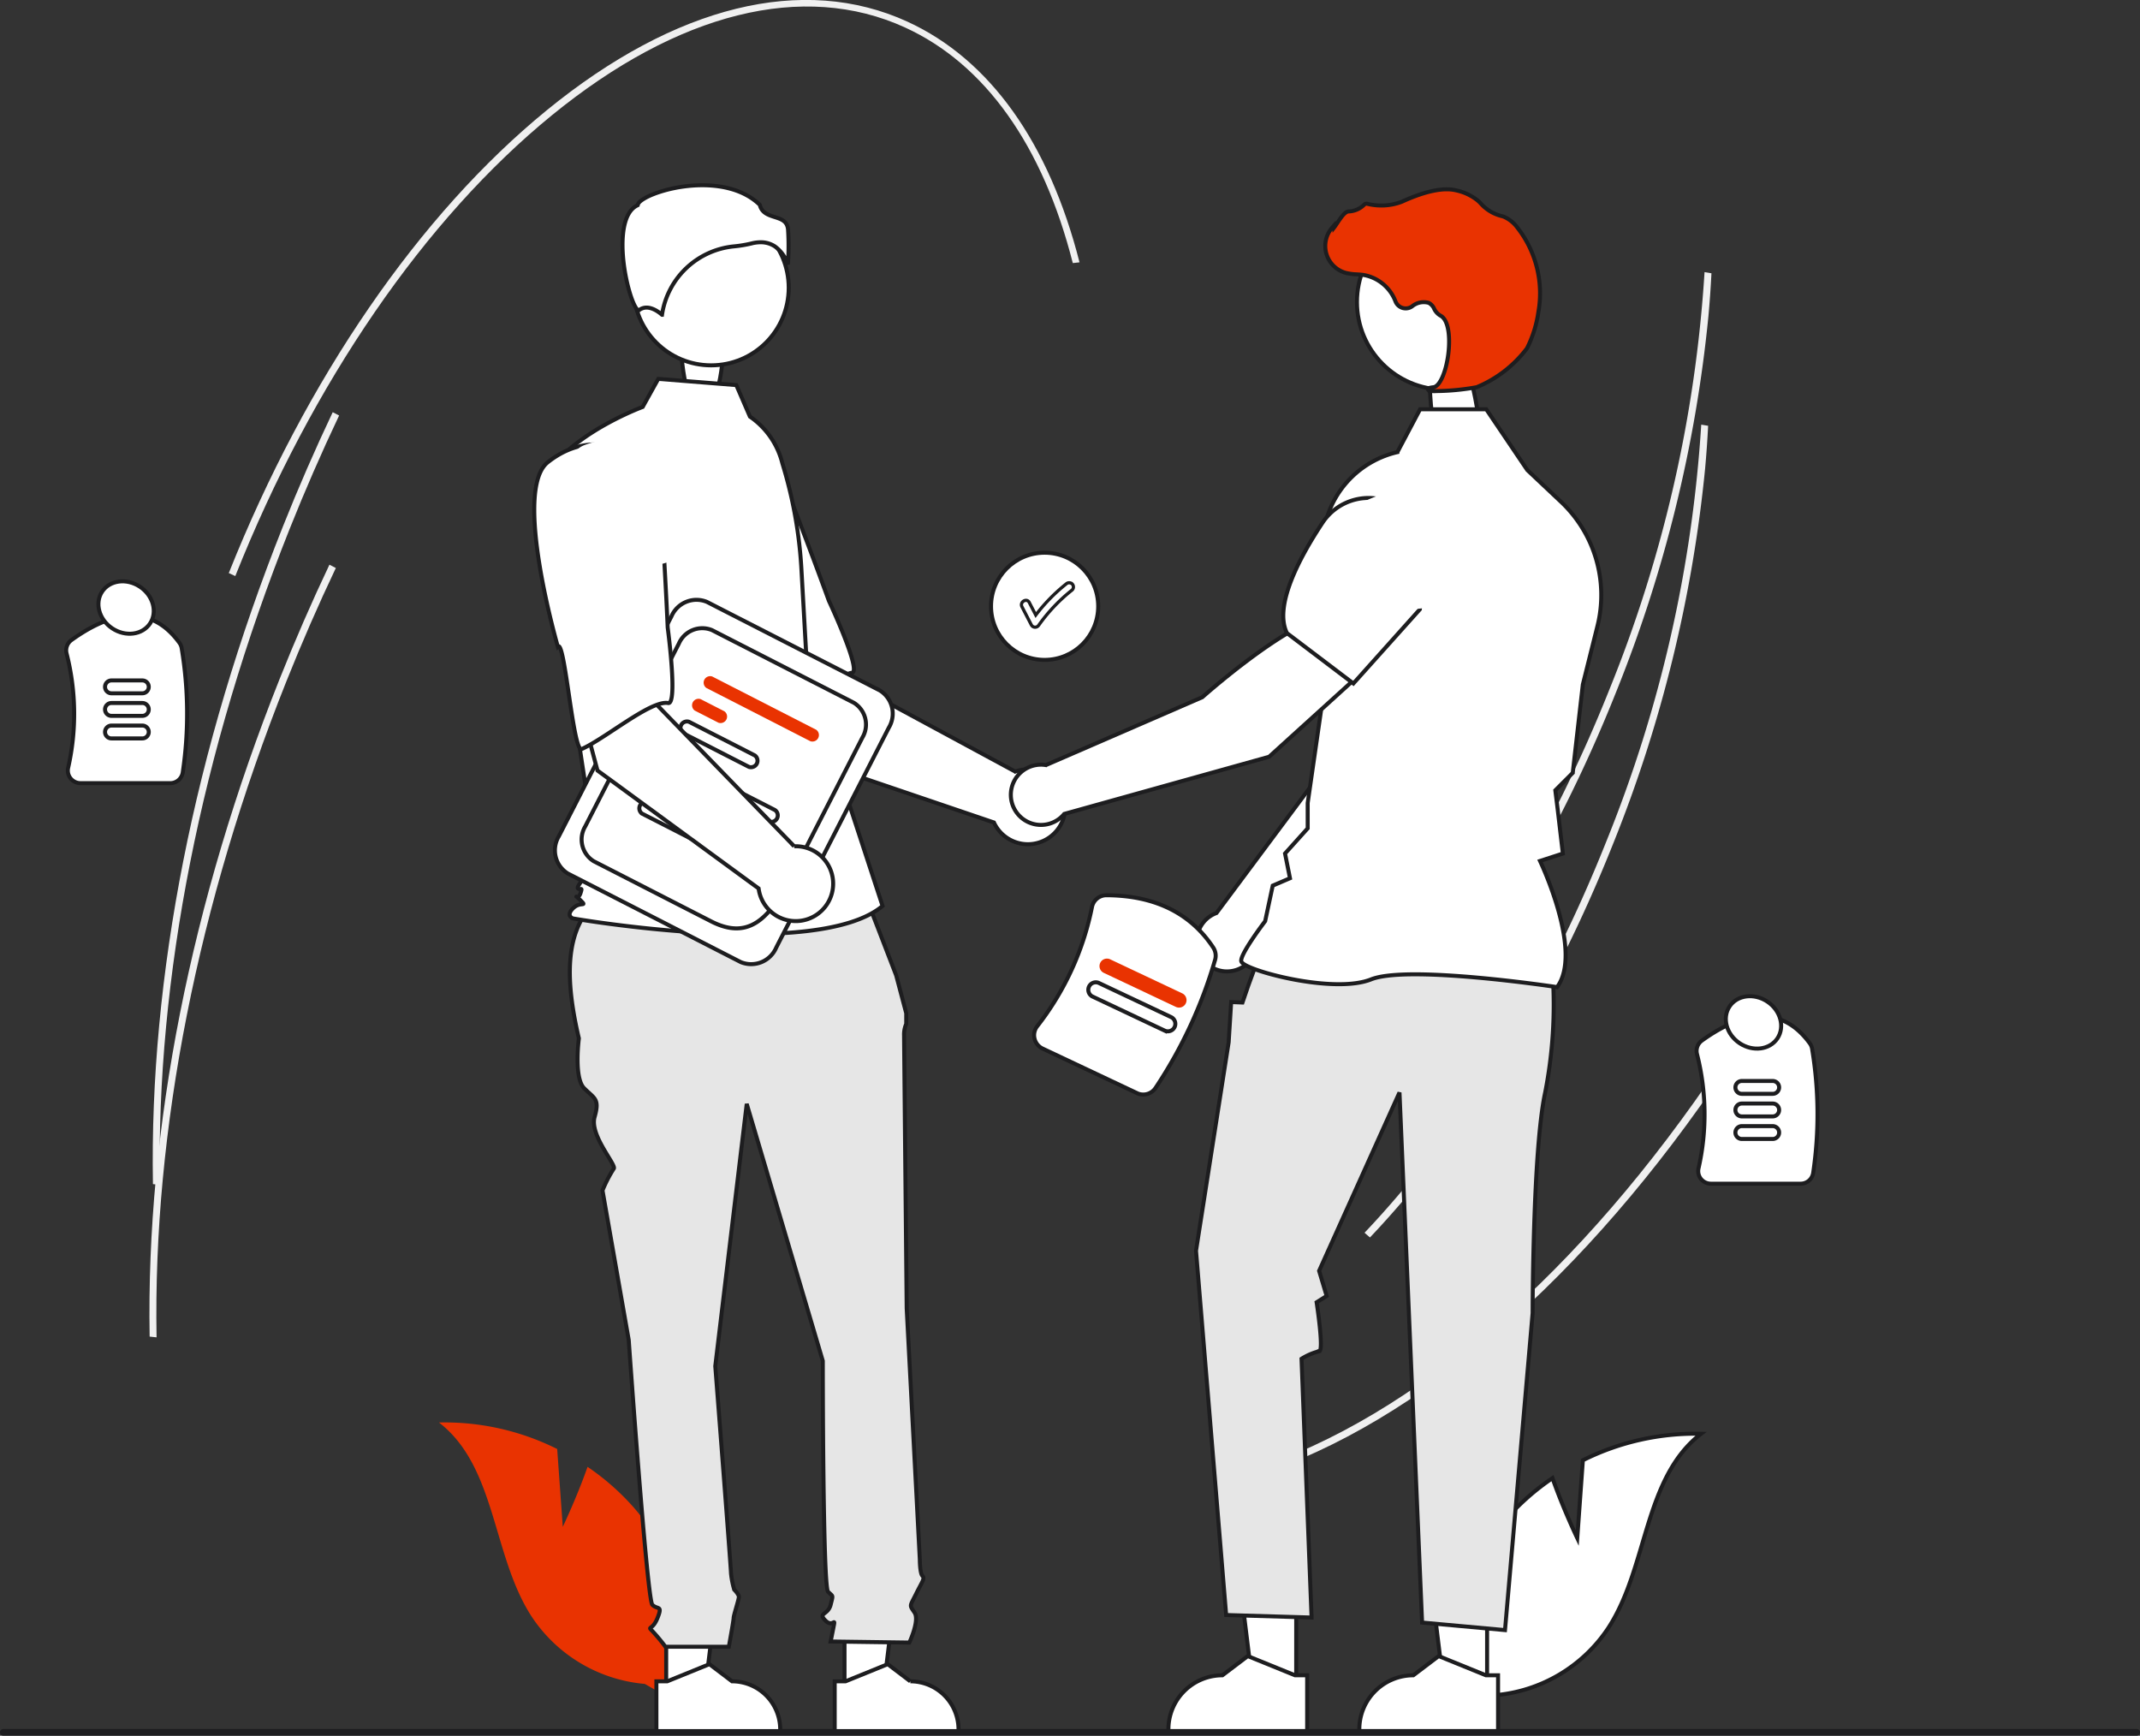 <svg xmlns="http://www.w3.org/2000/svg" width="267.27" height="216.772" viewBox="0 0 267.27 216.772">
  <rect x="0" y="0" width="267.27" height="216.772" fill="#333333" stroke="none"/>
  <g id="Orange" transform="translate(0.001 0)">
    <ellipse id="Ellipse_1081" data-name="Ellipse 1081" cx="2.688" cy="9.688" rx="2.688" ry="9.688" transform="translate(85.021 32.103)" fill="#fff" stroke="#1d1d1f" stroke-width="0.5"/>
    <ellipse id="Ellipse_1082" data-name="Ellipse 1082" cx="2.853" cy="10.947" rx="2.853" ry="10.947" transform="translate(177.432 41.845) rotate(-8)" fill="#fff" stroke="#1d1d1f" stroke-width="0.5"/>
    <path id="Path_22502" data-name="Path 22502" d="M748.134,244.31A170.009,170.009,0,0,1,736.587,291.3c-7.671,19.247-18.155,36.2-30.31,49.024l-.677-.588c12.1-12.764,22.532-29.641,30.17-48.807a166.3,166.3,0,0,0,11.88-52.119l.862.145Q748.379,241.612,748.134,244.31Z" transform="translate(-534.766 -204.825)" fill="#f0f0f0"/>
    <path id="Path_22503" data-name="Path 22503" d="M734.008,505.726c-17.071,27.167-37.8,46.577-58.336,54.656l-.416-.761c20.4-8.023,41-27.335,57.993-54.377Z" transform="translate(-515.111 -377.398)" fill="#f0f0f0"/>
    <path id="Path_22504" data-name="Path 22504" d="M746.957,298.374a170.011,170.011,0,0,1-11.547,46.992c-7.671,19.247-18.155,36.2-30.31,49.024l-.677-.588c12.1-12.764,22.532-29.641,30.17-48.807a166.3,166.3,0,0,0,11.881-52.119l.861.145Q747.2,295.676,746.957,298.374Z" transform="translate(-534.003 -239.843)" fill="#f0f0f0"/>
    <path id="Path_22505" data-name="Path 22505" d="M257.1,381.558H245.9a1.585,1.585,0,0,1-1.245-.6,1.553,1.553,0,0,1-.3-1.32,30.469,30.469,0,0,0-.2-14.28,1.588,1.588,0,0,1,.616-1.669c5.761-4.143,10.3-4.024,13.486.358a1.592,1.592,0,0,1,.279.677,49.858,49.858,0,0,1,.135,15.475,1.582,1.582,0,0,1-1.572,1.364Z" transform="translate(-235.844 -283.753)" fill="#fff" stroke="#1d1d1f" stroke-width="0.5"/>
    <path id="Path_22506" data-name="Path 22506" d="M262.568,385.161H258.71a.8.8,0,1,1,0-1.607h3.854a.8.8,0,0,1,0,1.607Z" transform="translate(-244.789 -298.575)" fill="#fff" stroke="#1d1d1f" stroke-width="0.5"/>
    <path id="Path_22507" data-name="Path 22507" d="M262.568,393.161H258.71a.8.8,0,1,1,0-1.607h3.854a.8.8,0,0,1,0,1.607Z" transform="translate(-244.789 -303.757)" fill="#fff" stroke="#1d1d1f" stroke-width="0.5"/>
    <path id="Path_22508" data-name="Path 22508" d="M262.568,401.161H258.71a.8.8,0,1,1,0-1.607h3.854a.8.8,0,0,1,0,1.607Z" transform="translate(-244.789 -308.939)" fill="#fff" stroke="#1d1d1f" stroke-width="0.5"/>
    <path id="Path_22509" data-name="Path 22509" d="M835.1,523.558H823.9a1.585,1.585,0,0,1-1.245-.6,1.553,1.553,0,0,1-.3-1.32,30.468,30.468,0,0,0-.195-14.28,1.588,1.588,0,0,1,.616-1.669c5.761-4.143,10.3-4.024,13.486.358a1.594,1.594,0,0,1,.279.677,49.868,49.868,0,0,1,.135,15.475A1.582,1.582,0,0,1,835.1,523.558Z" transform="translate(-610.223 -375.728)" fill="#fff" stroke="#1d1d1f" stroke-width="0.5"/>
    <path id="Path_22510" data-name="Path 22510" d="M840.568,527.161H836.71a.8.8,0,0,1,0-1.607h3.854a.8.8,0,1,1,0,1.607Z" transform="translate(-619.168 -390.551)" fill="#fff" stroke="#1d1d1f" stroke-width="0.5"/>
    <path id="Path_22511" data-name="Path 22511" d="M840.568,535.161H836.71a.8.8,0,0,1,0-1.607h3.854a.8.8,0,1,1,0,1.607Z" transform="translate(-619.168 -395.733)" fill="#fff" stroke="#1d1d1f" stroke-width="0.5"/>
    <path id="Path_22512" data-name="Path 22512" d="M840.568,543.161H836.71a.8.8,0,0,1,0-1.607h3.854a.8.8,0,1,1,0,1.607Z" transform="translate(-619.168 -400.914)" fill="#fff" stroke="#1d1d1f" stroke-width="0.5"/>
    <path id="Path_22513" data-name="Path 22513" d="M487.935,755.7a.419.419,0,0,1-.419.419H221.084a.419.419,0,1,1,0-.839H487.515a.419.419,0,0,1,.419.419Z" transform="translate(-220.665 -539.35)" fill="#1d1d1f"/>
    <path id="Path_22514" data-name="Path 22514" d="M391.749,659.643l-.7-9.719a31.44,31.44,0,0,0-14.761-3.31c7.2,5.564,6.621,16.683,11.607,24.293a18.911,18.911,0,0,0,14.1,8.357l5.99,3.447a31.69,31.69,0,0,0-7.378-25.487,30.609,30.609,0,0,0-5.766-5.071C393.529,655.912,391.749,659.643,391.749,659.643Z" transform="translate(-321.462 -468.959)" fill="#e93301"/>
    <path id="Path_22515" data-name="Path 22515" d="M749.319,663.643l.7-9.72a31.441,31.441,0,0,1,14.761-3.31c-7.2,5.564-6.621,16.683-11.607,24.293a18.91,18.91,0,0,1-14.1,8.356l-5.99,3.447a31.689,31.689,0,0,1,7.378-25.487,30.61,30.61,0,0,1,5.766-5.071C747.535,659.912,749.319,663.643,749.319,663.643Z" transform="translate(-552.332 -471.55)" fill="#fff" stroke="#1d1d1f" stroke-width="0.5"/>
    <circle id="Ellipse_1080" data-name="Ellipse 1080" cx="6.693" cy="6.693" r="6.693" transform="translate(123.771 69.028)" fill="#fff" stroke="#1d1d1f" stroke-width="0.5"/>
    <path id="Path_22516" data-name="Path 22516" d="M589.107,349.085a.542.542,0,0,0-.748,0,22.175,22.175,0,0,0-3.794,3.88l-.813-1.57c-.313-.6-1.219-.07-.913.534l1.188,2.3a.535.535,0,0,0,.913,0,21.408,21.408,0,0,1,4.17-4.392.531.531,0,0,0,0-.755Z" transform="translate(-455.206 -276.154)" fill="#fff" stroke="#1d1d1f" stroke-width="0.4"/>
    <path id="Path_22517" data-name="Path 22517" d="M487.426,370.5l-10.093-15.851,11.688-6.259,3.067,12.094,21.615,11.68a4.674,4.674,0,1,1-2.659,6.358Z" transform="translate(-386.912 -275.802)" fill="#fff" stroke="#1d1d1f" stroke-width="0.5"/>
    <path id="Path_22518" data-name="Path 22518" d="M455.365,304.38c-3.172,4.657,8.1,21.582,8.1,21.582.549-1.184,5.8,12.107,6.677,11.322,2.5-2.231,6.41-8.446,8.584-8.724,1.244-.159-2.883-8.976-2.883-8.976s-1.886-5.207-4.445-11.857a11.943,11.943,0,0,0-8.671-7.587S458.537,299.723,455.365,304.38Z" transform="translate(-372.319 -244.541)" fill="#fff" stroke="#1d1d1f" stroke-width="0.5"/>
    <path id="Path_22519" data-name="Path 22519" d="M236.173,566.5h4.793l2.28-18.489h-7.075Z" transform="translate(-152.971 -354.949)" fill="#fff" stroke="#1d1d1f" stroke-width="0.5"/>
    <path id="Path_22520" data-name="Path 22520" d="M453.368,734.446h1.355l5.268-2.142,2.823,2.142h0a6.017,6.017,0,0,1,6.017,6.015v.2H453.369Z" transform="translate(-371.39 -524.466)" fill="#fff" stroke="#1d1d1f" stroke-width="0.5"/>
    <path id="Path_22521" data-name="Path 22521" d="M299.39,566.5h4.793l2.28-18.489h-7.075Z" transform="translate(-193.917 -354.949)" fill="#fff" stroke="#1d1d1f" stroke-width="0.5"/>
    <path id="Path_22522" data-name="Path 22522" d="M516.585,734.446h1.355l5.268-2.142,2.823,2.142h0a6.017,6.017,0,0,1,6.017,6.015v.2H516.585Z" transform="translate(-412.337 -524.466)" fill="#fff" stroke="#1d1d1f" stroke-width="0.5"/>
    <path id="Path_22523" data-name="Path 22523" d="M459.058,455.889l-31.18.779c-5.922,3.216-6.011,10.177-4.071,18.443,0,0-.654,4.913.654,6.223s1.965,1.31,1.31,3.6,2.806,6.037,2.386,6.457a16.948,16.948,0,0,0-1.4,2.71l3.275,18.668s2.292,32.424,2.948,33.078,1.31,0,.654,1.638-1.31.982-.654,1.638a24.118,24.118,0,0,1,1.638,1.965h7.918s.6-3.275.6-3.6.654-2.292.654-2.62-.578-.906-.578-.906a10.775,10.775,0,0,1-.406-2.042c0-.654-1.964-25.877-1.964-25.877l3.929-32.75,9.5,32.1s0,28.165.654,28.821.654.328.328,1.638-1.638.982-.654,1.964,1.31-.654.982.982l-.328,1.638,9.825.135s1.31-2.761.654-3.743-.615-.714.183-2.322,1.127-1.935.8-2.263-.328-2.069-.328-2.069l-1.638-31.336s-.328-33.078-.328-34.06a3.268,3.268,0,0,1,.271-1.474v-1.333l-1.255-4.726Z" transform="translate(-351.511 -345.428)" fill="#e6e6e6" stroke="#1d1d1f" stroke-width="0.5"/>
    <circle id="Ellipse_1081-2" data-name="Ellipse 1081" cx="9.688" cy="9.688" r="9.688" transform="translate(79.128 26.251)" fill="#fff" stroke="#1d1d1f" stroke-width="0.5"/>
    <path id="Path_22524" data-name="Path 22524" d="M441.137,281.37a10,10,0,0,1,4.052,5.841,55.344,55.344,0,0,1,2.379,13.223l.757,13.437,9.375,28.611c-8.129,6.876-38.667,1.562-38.667,1.562s-.937-.313,0-1.251,1.851-.107.913-1.045-.291.107.022-.831,0-.313-.313-.625,2.42-3.126,2.42-3.126l-2.5-16.423-3.126-33.125c3.75-4.688,11.292-7.452,11.292-7.452l1.948-3.508,9.744.779Z" transform="translate(-347.477 -229.341)" fill="#fff" stroke="#1d1d1f" stroke-width="0.5"/>
    <path id="Path_22525" data-name="Path 22525" d="M460.423,215.673a4.489,4.489,0,0,1,1.595,2.241,31.53,31.53,0,0,0,.02-4.4c-.114-1.028-.839-1.26-1.677-1.528-.757-.243-1.614-.516-1.844-1.515-3.046-2.963-8.347-2.813-11.974-1.78-2,.569-3.145,1.3-3.252,1.727l-.022.088-.081.041c-1.539.77-1.839,3.2-1.818,5.1.038,3.585,1.275,7.656,1.973,7.993.037.018.046.011.062,0h0c1.05-.839,2.33.064,2.894.554a10.076,10.076,0,0,1,9.022-8.546,15.821,15.821,0,0,0,2.168-.364,4.577,4.577,0,0,1,1.111-.146A3.161,3.161,0,0,1,460.423,215.673Z" transform="translate(-363.621 -184.882)" fill="#fff" stroke="#1d1d1f" stroke-width="0.5"/>
    <path id="Path_22526" data-name="Path 22526" d="M652.413,409.3l18.636-18.924,4.91-15.136-7.9-3.195c-3.914,3.948-7.943,16.034-7.943,16.034l-12.719,17.071c-.1.038-.2.077-.3.125a3.765,3.765,0,1,0,5.32,4.025Z" transform="translate(-495.469 -291.123)" fill="#fff" stroke="#1d1d1f" stroke-width="0.5"/>
    <path id="Path_22527" data-name="Path 22527" d="M704.453,343.611l9.992,2.9.036-.007c3.673-.713,6.578-6.817,8.369-11.811a6.91,6.91,0,0,0-3.739-8.652h0a6.919,6.919,0,0,0-7.22,1.1l-4.982,4.289Z" transform="translate(-534.021 -260.956)" fill="#e93301"/>
    <path id="Path_22528" data-name="Path 22528" d="M444.94,560.787H439.57l-2.557-20.729h7.931Z" transform="translate(-283.057 -349.803)" fill="#fff" stroke="#1d1d1f" stroke-width="0.5"/>
    <path id="Path_22529" data-name="Path 22529" d="M652.219,731.836h-1.512l-5.906-2.4-3.165,2.4h0a6.744,6.744,0,0,0-6.744,6.743v.219h17.327Z" transform="translate(-488.966 -522.608)" fill="#fff" stroke="#1d1d1f" stroke-width="0.5"/>
    <path id="Path_22530" data-name="Path 22530" d="M512.624,560.787h-5.373l-2.557-20.729h7.931Z" transform="translate(-326.897 -349.803)" fill="#fff" stroke="#1d1d1f" stroke-width="0.5"/>
    <path id="Path_22531" data-name="Path 22531" d="M719.9,731.836h-1.512l-5.906-2.4-3.165,2.4h0a6.744,6.744,0,0,0-6.744,6.743v.219H719.9Z" transform="translate(-532.805 -522.608)" fill="#fff" stroke="#1d1d1f" stroke-width="0.5"/>
    <path id="Path_22532" data-name="Path 22532" d="M689.216,483.769a57.039,57.039,0,0,1-.942,14.746c-1.565,7.212-1.565,27.534-1.565,27.534l-3.451,39.6-10.354-.942-2.823-66.2-10.039,22.275.942,3.138-1.253.784s.94,6.118.313,6.118a7.5,7.5,0,0,0-2.2.942l1.255,32.315-10.667-.314-3.765-45.492,4.078-26.04.314-5.02,1.412.058.719-2.1,1.321-3.608Z" transform="translate(-495.295 -362.065)" fill="#e6e6e6" stroke="#1d1d1f" stroke-width="0.5"/>
    <path id="Path_22533" data-name="Path 22533" d="M700.143,359.6l.056-.079c2.981-4.181-1.505-14.226-2.183-15.683l2.853-.925-.642-5.461-.3-2.439,2.181-2.181v-.054l1.255-10.974,1.825-7.293a16.012,16.012,0,0,0-4.544-15.518l-4.218-3.976L691.3,287.43h-8.264l-2.834,5.353a12.048,12.048,0,0,0-9.321,12.3l.642,14.04L669,336.6v3.164l-2.83,3.145.618,3.09-2.154.923-.948,4.437c-.393.519-2.991,3.983-2.991,4.93,0,.135.1.279.331.432,1.771,1.2,11.555,3.643,15.885,1.91,4.606-1.844,22.949.923,23.135.948Z" transform="translate(-505.68 -236.314)" fill="#fff" stroke="#1d1d1f" stroke-width="0.5"/>
    <circle id="Ellipse_1082-2" data-name="Ellipse 1082" cx="10.947" cy="10.947" r="10.947" transform="translate(169.473 26.771)" fill="#fff" stroke="#1d1d1f" stroke-width="0.5"/>
    <path id="Path_22534" data-name="Path 22534" d="M704.355,234.64a29.78,29.78,0,0,0,5.053-.485,15.1,15.1,0,0,0,6.286-4.861h0a14.634,14.634,0,0,0,1.422-4.536,13.308,13.308,0,0,0-2.6-10.5,4.2,4.2,0,0,0-1.735-1.4c-.061-.022-.125-.042-.188-.058a5.188,5.188,0,0,1-2.622-1.53,4.288,4.288,0,0,0-.44-.431,6.392,6.392,0,0,0-2.7-1.269c-1.595-.383-3.877.1-6.782,1.428a7.171,7.171,0,0,1-4.329.245.406.406,0,0,0-.379.135,2.87,2.87,0,0,1-1.929.828c-.443.031-.893.657-1.435,1.474-.123.186-.271.406-.371.534l-.02-.248-.244.283a3.482,3.482,0,0,0,1.718,5.629,6.787,6.787,0,0,0,1.371.183c.281.018.569.037.848.077a5.248,5.248,0,0,1,3.987,3.3,1.372,1.372,0,0,0,2.089.612,2.268,2.268,0,0,1,2.057-.43,1.505,1.505,0,0,1,.684.737,1.961,1.961,0,0,0,.767.849c1.139.551,1.283,3.116.935,5.27-.336,2.074-1.068,3.588-1.778,3.68-.542.07-.608.111-.646.21l-.034.088.064.08A2.243,2.243,0,0,0,704.355,234.64Z" transform="translate(-524.983 -185.798)" fill="#e93301" stroke="#1d1d1f" stroke-width="0.5"/>
    <path id="Path_22535" data-name="Path 22535" d="M623.056,367.956l-5.262-6.7c-5.36,1.475-14.87,9.953-14.87,9.953l-19.531,8.476a3.762,3.762,0,1,0,2.286,6.1l25.586-7.139Z" transform="translate(-452.766 -284.133)" fill="#fff" stroke="#1d1d1f" stroke-width="0.5"/>
    <path id="Path_22536" data-name="Path 22536" d="M684.382,342.04l8.3-9.256.461-6.559a6.919,6.919,0,0,0-3.433-6.446h0a6.91,6.91,0,0,0-9.171,2.168c-2.933,4.421-6.09,10.4-4.471,13.77l.016.034Z" transform="translate(-515.355 -256.681)" fill="#fff" stroke="#1d1d1f" stroke-width="0.5"/>
    <path id="Path_22536-2" data-name="Path 22536" d="M683.958,340.918l7.9-8.808.438-6.241a6.584,6.584,0,0,0-3.267-6.134h0A6.575,6.575,0,0,0,680.3,321.8c-2.791,4.207-5.8,9.9-4.254,13.1l.016.032Z" transform="translate(-125.913 -628.672) rotate(41)" fill="#fff"/>
    <path id="Path_22537" data-name="Path 22537" d="M440.664,400.147l-21.58-11.055a3.4,3.4,0,0,1-1.134-4.648l14.07-27.473a3.4,3.4,0,0,1,4.434-1.8l21.58,11.051a3.4,3.4,0,0,1,1.134,4.648L445.1,398.346A3.4,3.4,0,0,1,440.664,400.147Z" transform="translate(-348.16 -279.996)" fill="#fff" stroke="#1d1d1f" stroke-width="0.5"/>
    <path id="Path_22538" data-name="Path 22538" d="M443.1,401.571l-14.661-7.508a3.189,3.189,0,0,1-1.062-4.353l11.689-22.823a3.189,3.189,0,0,1,4.153-1.683l17.707,9.069a3.189,3.189,0,0,1,1.061,4.353l-6.35,12.4C451.843,398.436,449.5,404.846,443.1,401.571Z" transform="translate(-354.285 -286.503)" fill="#fff" stroke="#1d1d1f" stroke-width="0.5"/>
    <path id="Path_22539" data-name="Path 22539" d="M468.852,418.647,455.866,412a.813.813,0,0,1,.733-1.431l12.986,6.651a.813.813,0,0,1-.733,1.431Z" transform="translate(-372.786 -316.044)" fill="#fff" stroke="#1d1d1f" stroke-width="0.5"/>
    <path id="Path_22540" data-name="Path 22540" d="M454.721,421.536l-2.963-1.517a.813.813,0,0,1,.733-1.431l2.963,1.517a.813.813,0,0,1-.733,1.431Z" transform="translate(-370.125 -321.24)" fill="#e93301"/>
    <path id="Path_22541" data-name="Path 22541" d="M455.86,432.246l-8.212-4.2a.813.813,0,0,1,.733-1.431l8.212,4.2a.813.813,0,0,1-.733,1.431Z" transform="translate(-367.463 -326.434)" fill="#fff" stroke="#1d1d1f" stroke-width="0.5"/>
    <path id="Path_22542" data-name="Path 22542" d="M483.439,390.166l-12.986-6.651a.813.813,0,0,1,.733-1.431l12.986,6.651a.813.813,0,0,1-.733,1.431Z" transform="translate(-382.235 -297.596)" fill="#e93301"/>
    <path id="Path_22543" data-name="Path 22543" d="M469.308,393.054l-2.963-1.517a.813.813,0,0,1,.733-1.431l2.963,1.517a.813.813,0,0,1-.733,1.431Z" transform="translate(-379.574 -302.792)" fill="#e93301"/>
    <path id="Path_22544" data-name="Path 22544" d="M470.447,403.764l-8.212-4.2a.813.813,0,0,1,.733-1.431l8.212,4.2a.813.813,0,0,1-.733,1.431Z" transform="translate(-376.912 -307.987)" fill="#fff" stroke="#1d1d1f" stroke-width="0.5"/>
    <path id="Path_22545" data-name="Path 22545" d="M423.522,377.593l-4.877-18.155,13.028-2.466-.7,12.458,17.117,17.625a4.674,4.674,0,1,1-4.444,5.268Z" transform="translate(-348.901 -281.363)" fill="#fff" stroke="#1d1d1f" stroke-width="0.5"/>
    <path id="Path_22546" data-name="Path 22546" d="M411.763,302.117c-4.422,3.491,1.253,23.017,1.253,23.017.879-.965,1.9,13.288,2.981,12.8,3.052-1.379,8.648-6.136,10.8-5.747,1.234.222-.058-9.427-.058-9.427s-.237-5.533-.684-12.645a11.944,11.944,0,0,0-6-9.839S416.186,298.625,411.763,302.117Z" transform="translate(-343.35 -244.384)" fill="#fff" stroke="#1d1d1f" stroke-width="0.5"/>
    <path id="Path_22546-2" data-name="Path 22546" d="M411.763,300.907c-4.422,1.6,1.253,10.524,1.253,10.524.879-.441,1.9,6.076,2.981,5.854,3.052-.631,8.648-2.806,10.8-2.628,1.234.1-.058-4.31-.058-4.31s-.237-2.53-.684-5.782c-.181-1.871-2.446-3.569-6-4.5A17.166,17.166,0,0,0,411.763,300.907Z" transform="translate(-338.718 -245.339)" fill="#fff"/>
    <path id="Path_22547" data-name="Path 22547" d="M600.117,484.41l-11.776-5.555a1.843,1.843,0,0,1-1.011-1.248,1.8,1.8,0,0,1,.336-1.538,35.431,35.431,0,0,0,6.839-14.885,1.83,1.83,0,0,1,1.794-1.477c6.006.02,10.494,2.214,13.341,6.517a1.853,1.853,0,0,1,.242,1.542,57.962,57.962,0,0,1-7.437,16,1.838,1.838,0,0,1-2.329.648Z" transform="translate(-458.126 -347.899)" fill="#fff" stroke="#1d1d1f" stroke-width="0.5"/>
    <path id="Path_22548" data-name="Path 22548" d="M616.013,496.615l-9-4.251a.934.934,0,0,1,.8-1.69l9,4.251a.934.934,0,1,1-.8,1.689Z" transform="translate(-470.558 -367.902)" fill="#fff" stroke="#1d1d1f" stroke-width="0.5"/>
    <path id="Path_22549" data-name="Path 22549" d="M619.983,488.207l-9-4.251a.934.934,0,0,1,.8-1.69l9,4.251a.934.934,0,0,1-.8,1.689Z" transform="translate(-473.13 -362.456)" fill="#e93301"/>
    <path id="Path_22550" data-name="Path 22550" d="M408.02,175.1l-.839.092c-3.737-14.685-10.974-24.858-20.947-29.421-12.672-5.8-28.339-1.9-44.118,10.967-15.859,12.937-29.9,33.373-39.532,57.543l-.813-.373c9.676-24.276,23.788-44.811,39.735-57.82,16.029-13.075,32.016-17,45.018-11.047C396.783,149.739,404.212,160.134,408.02,175.1Z" transform="translate(-273.198 -142.337)" fill="#f0f0f0"/>
    <path id="Path_22551" data-name="Path 22551" d="M298.1,288.882c-2.192,4.617-4.277,9.4-6.2,14.217-11.049,27.718-16.647,56.027-16.189,81.865l-.863-.092c-.458-25.935,5.156-54.34,16.239-82.145,1.925-4.83,4.016-9.627,6.215-14.258Z" transform="translate(-255.748 -236.99)" fill="#f0f0f0"/>
    <path id="Path_22552" data-name="Path 22552" d="M296.927,342.946c-2.192,4.617-4.277,9.4-6.2,14.217-11.049,27.718-16.647,56.027-16.189,81.865l-.863-.092c-.458-25.935,5.156-54.341,16.239-82.145,1.925-4.83,4.016-9.627,6.215-14.258Z" transform="translate(-254.986 -272.008)" fill="#f0f0f0"/>
    <ellipse id="Ellipse_1083" data-name="Ellipse 1083" cx="3.12" cy="3.592" rx="3.12" ry="3.592" transform="matrix(0.554, -0.833, 0.833, 0.554, 11.026, 76.485)" fill="#fff" stroke="#1d1d1f" stroke-width="0.5"/>
    <ellipse id="Ellipse_1084" data-name="Ellipse 1084" cx="3.12" cy="3.592" rx="3.12" ry="3.592" transform="matrix(0.554, -0.833, 0.833, 0.554, 214.276, 128.298)" fill="#fff" stroke="#1d1d1f" stroke-width="0.5"/>
  </g>
</svg>
